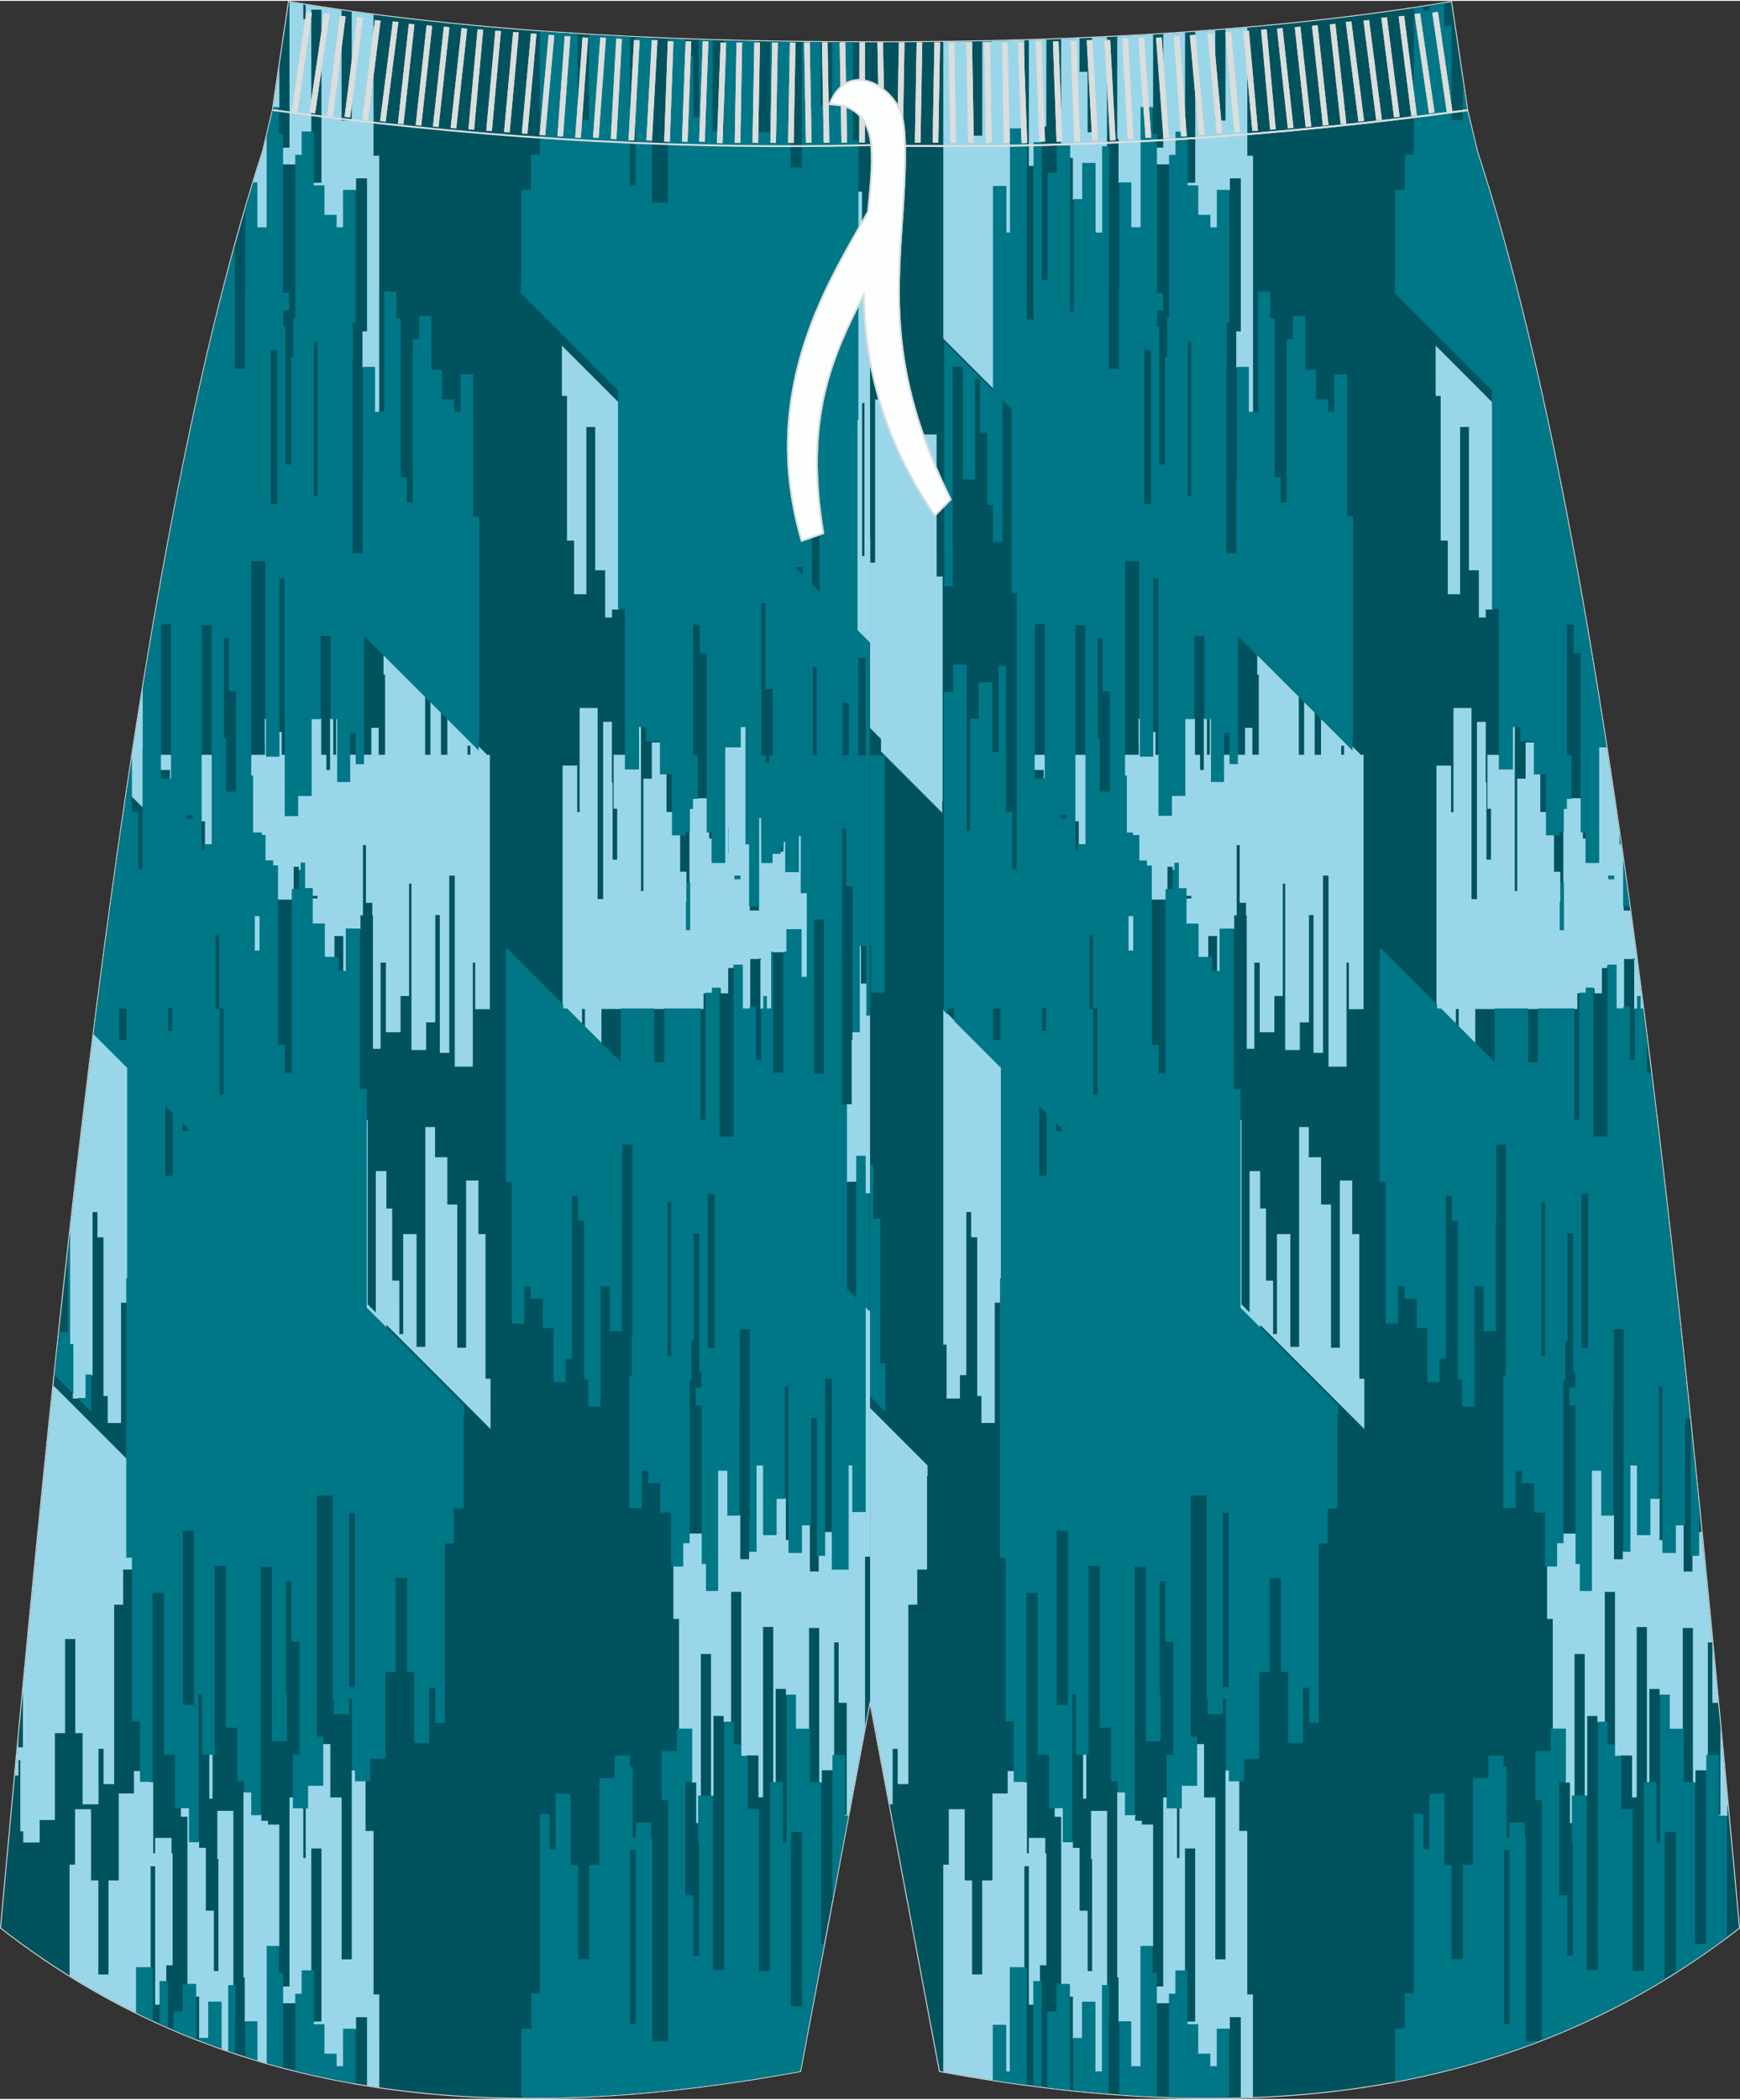 <?xml version="1.0" encoding="utf-8"?>
<!-- Generator: Adobe Illustrator 24.0.1, SVG Export Plug-In . SVG Version: 6.00 Build 0)  -->
<svg version="1.1" id="图层_1" xmlns="http://www.w3.org/2000/svg" xmlns:xlink="http://www.w3.org/1999/xlink" x="0px" y="0px"
	 width="380px" height="458.24px" viewBox="0 0 380.08 457.95" enable-background="new 0 0 380.08 457.95" xml:space="preserve">
<rect x="0" y="0" width="380.08" height="457.95" fill="#333333" stroke="none"/>
<path fill-rule="evenodd" clip-rule="evenodd" fill="#00535E" stroke="#DCDDDD" stroke-width="0.402" stroke-miterlimit="22.926" d="
	M190.05,371.01l15.24,80.87c64.43,11.84,124.39,7.78,174.59-31.27l-0.93-10.21c-13.82-151.26-29.2-294.44-56.29-377.48v-0.01
	l-0.17-0.69l-1.98-8.32v-0.01l-3.52-23.65c-35.59,6.03-78.12,8.85-126.94,8.78V371.01z"/>
<path fill-rule="evenodd" clip-rule="evenodd" fill="#00535E" stroke="#DCDDDD" stroke-width="0.402" stroke-miterlimit="22.926" d="
	M190.04,371.01l-15.24,80.87c-64.43,11.84-124.39,7.78-174.59-31.27l0.93-10.21c13.81-151.27,29.2-294.45,56.29-377.49V32.9
	l0.17-0.69l1.98-8.32v-0.01L63.1,0.23c35.59,6.03,78.12,8.85,126.94,8.78V371.01z"/>
<g>
	<path fill-rule="evenodd" clip-rule="evenodd" fill="#00535E" d="M190.05,371.01l15.24,80.87c64.43,11.84,124.39,7.78,174.59-31.27
		l-0.93-10.21c-13.82-151.26-29.2-294.44-56.29-377.48v-0.01l-0.17-0.69l-1.98-8.32v-0.01l-3.52-23.65
		c-35.59,6.03-78.12,8.85-126.94,8.78V371.01z"/>
	<path fill-rule="evenodd" clip-rule="evenodd" fill="#9AD6E9" d="M190.05,371.01l1.34,7.09h0.12v0.63l2.81,14.91h0.67v-12.11h1.1
		v7.7h2.32v-39.16h1.95v-7.67h2.14v-20.47h0.11v-2.25l-12.55-12.55V371.01L190.05,371.01z M206.05,452.02
		c3.66,0.67,7.3,1.28,10.93,1.84V441.9h2.68v10.16h1.05v-22.74h3.05v-22.16h0.98v30.23h1.1v-5.04h1.33v-3.57h1.39v-24.44h-0.24
		v-3.36h-3.59v3.36h-0.41V388.8h-0.63v-0.2h-2.14v-2.23h-1.44v4.91h-3.33v18.97h-2.23v20.53h-2.22v-20.53h-1.6v-15.54h-3.48v12.11
		h-1.21V452.02L206.05,452.02z M271.03,457.65c0.89-0.02,1.78-0.05,2.66-0.09v-22.41h-1.24v-35.7h-1.75v-11h-2.14v-2.23h-0.87v41.26
		h-2.22v-35.34h-2.46v-11.66h-1.66v8.98h-3.33v4.91h-0.39v11h-0.53v-11h-2.14v-2.23h-0.87v41.26h-1.53v3.66h2.91v-1.95h1.4v-5.1
		h1.98v-26.73h2.22v37.78h-1.81v0.71h2.34v6.43h2.65v2.73h1.66v-8.18h2.73v-2.65h2.39V457.65L271.03,457.65z M377.42,393.9
		c-0.54-5.78-1.07-11.55-1.62-17.3v19.35h-0.49v0.29h2.01v-2.34H377.42L377.42,393.9z M375.32,371.49h-1.28v-13.18h-0.98v24.69
		h-0.23v3.22h-2.48v2.7h-0.55v-33.76h-2.22v22.1h-2.98v-7.44h-2.09v-1.36h-2.22v20.44h-0.55v-33.96h-2.22v37.19h-1.01v-9.13h-1.99
		v-0.03h-0.53v0.19h-1.22v-35.89h-2.22v28.45h-1.62v-1.36h-2.22v17.47h-0.55v-30.99h-2.22v30.99h-0.46v5.92h-0.55v-8.85h-1.01
		v-11.67h-2.74v-24.05h-1.24v-11.59h2.06v-5.1h1.4v-1.95h2.91v6.5h0.93v5.89h2.39v-26.25h2.29v9.81h2.63v9.67h1.93v-1.78h1.56
		v-18.84h1.68v15.21h2.68v-7.91h2.11v9.14h0.78v2.66h2.68v-6.03h1.79v10.22h1.93v-3.57h1.33v-5.04h0.67
		C372.93,346.54,374.13,358.97,375.32,371.49L375.32,371.49z M358.94,220.04c-0.93-7.26-1.87-14.42-2.84-21.49h-1.43v-10.33
		c-0.2-1.41-0.4-2.83-0.6-4.23h-0.2v-1.36c-0.97-6.7-1.95-13.31-2.96-19.81h-1.72v25.24h-2.73v-5.22h-0.69v-1.44h-0.36v-7.35h-3.25
		v2.2h-0.67v26.44h-0.66v-12.6h-1.38v-8.08h-1.61v-4.94h-1.38v-8.34h-1.27v-6.86h-1.94v7.91h-1.84v24.51h-0.52l0-35.9h-0.54v9.25
		h-2.82v-3.07h-2.62v11.77h0.78v11.11h-0.99v-16.81h-0.16v-13.27h-1.91v38.69h-1.2v-41.71h-3.94v22.74h-0.52v-10.17h-3.2v53.13h0.93
		l3.31,3.31v-3.31h0.63v3.94l3.61,3.61v-7.55h22.3v-3.42h1.95v-1.12h1.8v1.12h1.62v-5.53h1.15v-0.59h1.94v9.55h1.74v-10.92h2.22
		v10.92h0.77v-2.7h0.52v2.7H358.94L358.94,220.04z M272.45,5.83c-1.58,0.14-3.16,0.27-4.76,0.4v19.89h-2.22V6.41
		c-1.46,0.11-2.92,0.22-4.39,0.33V39.7h-1.81v0.71h2.34v6.43h2.65v2.73h1.66v-8.18h2.73v-2.65h2.39v33.39h-1v7.9h2.63v9.81h1.03
		V33.79h-1.24V5.83L272.45,5.83z M258.86,6.89c-1.58,0.11-3.16,0.21-4.76,0.31v24.82h-1.53v3.66h2.91v-1.95h1.4v-5.1h1.98V6.89
		L258.86,6.89z M251.88,7.34c-2.59,0.16-5.2,0.3-7.83,0.43v22.3h0.28v9.67h2.63v9.81h2.29V23.3h2.63V7.34L251.88,7.34z M241.82,7.89
		c-1.08,0.05-2.17,0.1-3.27,0.15v20.63h-0.98V15.49h-1.76V8.16c-1.33,0.06-2.67,0.11-4.02,0.16v23.28h1.78v2.66h0.78v9.14h2.11
		v-7.91h2.68V50.7h1.68V31.86h0.99V7.89L241.82,7.89z M228.57,8.43c-1.27,0.04-2.55,0.08-3.83,0.12v27.47h1.1v-5.04h1.33v-3.57h1.39
		V8.43L228.57,8.43z M223.76,8.58c-2.31,0.07-4.63,0.13-6.97,0.18v0.12h-2.23v20.53h-2.22V8.88h-1.6v0
		c-1.56,0.03-3.12,0.05-4.69,0.07v64.77l10.93,10.93v-44.1h2.68V50.7h1.05V27.96h3.05V8.58L223.76,8.58z M190.05,117.11v41.61
		l2.39,2.39v2.72l13.38,13.38v-2.47h0.09v-49.1h-1.32v-31h-2.99v8.18h-1.14v-2.73h-2.65v-6.43h-2.34V81.91h-2.91v5.1h-1.4v35.6
		h-1.06v-5.5H190.05L190.05,117.11z M230.2,173.11v-5.9h0.32v5.9H230.2L230.2,173.11z M228,167.87h-2.11v-3.31h2.46v5.29H228V167.87
		L228,167.87z M314.7,86.22h-1.1V75.25l12.44,12.44v45.16h-1.5v1.74h-1.5v-10.31h-2.17V93.01h-1.93v36.5h-2.69v-11.7h-1.55V86.22
		L314.7,86.22z M247.33,199.65v-18h-1.32V169.2h-0.4v-4.64h3.12v-2.43h-0.03v-5.5h0.38v8.2h2.68v-5.24h0.63v4.97h0.78v13.19h2.68
		v-4.34h2.94v-16.78h2.23v7.93h1.12v3.31h0.81v-11.25h0.69v7.93h0.62v-7.93h0.36v13.74h2.59v-5.81h1.46v1.91h1.56v-1.91h1.73v-5.87
		h1.61v5.87h1.39v-17.51h-0.34v-4.4l9.09,9.09v12.82h1.16V152.9l2.3,2.3v9.36h1.39v-7.97l6.75,6.75v-0.73l1.89,1.89v0.07h0.65v55.51
		h-3.2V209.9h-0.52v22.74h-3.94v-41.71h-1.2v38.69h-2.07v-30.08h-0.99v23.43h-2v6.03h-3.2V192.7h-0.52v24.51h-1.84v7.91h-3.2V209.9
		H274v18.84h-1.67v-29.13h-0.15v-2.74h-1.38v-12.6h-0.66v15.34h-0.54v2.99h-3.08v9.25h-0.67v-7.73h-1.93v4.64h-2.24v-7.27h-2.64
		v-5.57h1.18v-0.56h-1.18v-1.59h-1.67v-5.56h-0.72v1.57h-0.55v-0.77h-1.08v4.96h-0.3v2.2h-3.26v-7.35h-1.06v-1.09h-1.67v-5.56h-1.06
		v25.24h-1.28v-7.77H247.33L247.33,199.65z M296.92,300.76h1.1v10.97l-22.74-22.74v0.73l-4.45-4.45v-40.97h0.35v40.22l1.77,1.77
		v-30.87h2.31v8.17h1.27v15.74h1.56V291h0.84v-21.82h2.92v24.61h1.93v-47.97h2.11v6.58h2.68v10.32h2.17v31.26h1.94v-36.5h2.69v11.7
		h1.55V300.76L296.92,300.76z M235.63,179.08h-0.85v-14.52h2.46v19.63h-1.6V179.08L235.63,179.08z M237.29,382.7v9.7h-0.71v-9.7
		H237.29L237.29,382.7z M240.83,433.23v18.84h-1.68v-15.21h-2.68v7.91h-2.11v-9.14h-0.78v-2.66h-1.78v-36.6h-1.42v-2.02h1.9v7.44
		h2.08v1.36h1.46v13.72h1.76v13.18h0.98v-24.46h-0.23v-10.51h3.5v38.15H240.83L240.83,433.23z M246.96,441.11h-2.63v-9.67h-0.28
		v-40.53h1.82v4.96h2.08v1.36h1.47v0.82h2.46v26.61h-2.63v26.26h-2.29V441.11L246.96,441.11z M206.76,293.31h-0.71v-73.18l12.7,12.7
		v46.13h-0.19v5.19h-1.26v26.26h-2.91v-5.89h-0.93v-34.65h-1.32v-5.5h-1.06v35.6h-1.4v5.1h-2.91V293.31L206.76,293.31z
		 M351.41,191.03h1.06v0.57h-1.06V191.03L351.41,191.03z M292.98,162.59v1.97h0.63v-1.97H292.98z"/>
	<path fill-rule="evenodd" clip-rule="evenodd" fill="#007787" d="M216.85,453.84c2.48,0.38,4.95,0.74,7.41,1.07V429.2h-3.68v22.74
		h-0.78v-10.17h-2.94V453.84L216.85,453.84z M225.71,455.1c0.6,0.08,1.21,0.15,1.81,0.23v-23.11h-1.81V455.1L225.71,455.1z
		 M228.77,455.49c1.65,0.2,3.3,0.39,4.94,0.56v-23.21h-2.94v6.03h-2V455.49L228.77,455.49z M234.49,456.13
		c2.57,0.27,5.13,0.5,7.68,0.7v-16.86h0.09v-6.87h-1.56v18.84h-1.42v-15.21h-2.94v7.91h-1.84V456.13L234.49,456.13z M244.46,457.01
		c2.76,0.2,5.51,0.36,8.24,0.48v-27.06h-0.93v-5.89h-2.65v26.26h-2.02v-9.81h-2.63V457.01L244.46,457.01z M255.35,457.59
		c4.42,0.15,8.81,0.19,13.16,0.12v-15.09h-2.73v8.18h-1.4v-2.73h-2.65v-6.43h-2.34v-11.76h-2.65l0,5.1h-1.4V457.59L255.35,457.59z
		 M304.76,454.17c10.7-2,21.16-4.89,31.33-8.79h-2.78v-44.4h-0.24v-3.36h-3.33v3.36h-0.67v-15.54h-0.63v-2.43h-3.33v4.91h-3.33
		v18.97h-2.23v20.53h-2.48v-20.53h-1.6v-15.54h-3.22v12.11h-1.36v-7.7h-2.06v39.16h-1.95v7.67h-2.14V454.17L304.76,454.17z
		 M336.81,445.11v-52.36h-1.42v-10.73h3.33v-4.91h3.33v11.67h-1.47v24.72h1.76v13.18h1.24v-24.72h-0.23v-10.24h3.23v38.11h2.48
		v-54.22h2.08v4.96h1.58v2.48h1.45v11.66h2.46v35.34h2.48v-41.26h2.75v13.23h0.79V369.7h2.09v7.44h3.03v11.66h2.46v35.34h2.48
		v-41.26h2.75v13.23h1.75v26.54c-3.65,2.73-7.36,5.28-11.11,7.66v-30.63h-2.48v32.18C354.92,437.16,345.98,441.54,336.81,445.11
		L336.81,445.11z M371.16,328.83c-0.6-5.93-1.2-11.84-1.81-17.71v28.28h1.81V328.83L371.16,328.83z M369.17,309.32
		c-2.68-25.84-5.49-51.06-8.48-75.34h-0.93v-7.45c-0.28-2.21-0.56-4.42-0.84-6.62h-0.54v-2.7h-0.78v2.7h-0.49v11.28h-1.1v-11.66
		h-1.4v0.38h-1.48v-9.55h-2v37.58h-3.09v-32.58h-1.67v1.12h-1.39v27.69h-1.1v-24.26h-7.9v11.74h-2.2v-11.74h-7.28v11.74
		l-11.74-11.74h-0.85v-0.85l-12.47-12.47v2.29h-0.09v48.84h1.32v31h2.73v-8.18h1.4v2.73h2.65v6.43h2.34v11.76h2.65v-5.1h1.4v-35.6
		h1.32v5.5h1.32v34.65h0.93v5.89h2.65v-26.25h2.02v9.81h2.63v-23.98h0.09v-16.72H329v41.71h-0.09v8.65h-0.55V329h2.73v-8.18h1.4
		v2.73h2.65v6.43h2.34v11.76h2.65v-5.1h1.4v-35.6h0.4v-8.56h0.47v-23.43h1.25v30.08h0.47v3.57h-1.28v3.84h1.32v34.65h0.93v5.89h2.65
		v-26.25h2.03v9.81h2.63v-23.98h0.09v-16.72h2.19v41.71h-0.09v6.87h1.56v-18.84h1.42v15.21h2.94v-7.91h1.84v-24.51h0.78v36.31h2.94
		v-6.03h2v-23.43H369.17L369.17,309.32z M355.98,197.67c-0.48-3.47-0.96-6.92-1.44-10.34v10.34H355.98L355.98,197.67z
		 M354.09,184.13c-0.11-0.8-0.23-1.59-0.34-2.38v2.38H354.09L354.09,184.13z M350.93,162.95c-7.91-51.16-17.1-95.73-28.29-130.03
		v-0.01l-0.17-0.69l-1.98-8.32v-0.01l-0.93-6.23v8.39h-2.48V5.52h-1.6V0.49c-1.07,0.18-2.14,0.35-3.22,0.52V2.1h-1.36V1.23
		c-0.68,0.11-1.37,0.21-2.06,0.32v32.01h-1.95v7.67h-2.14V61.7h-0.11v2.07l13.7,13.7c2.51,2.51,5.01,5.03,7.52,7.53l0.04,0.04v47.68
		h1.5v35.04h3.08v-9.25h1.58v3.08h2.99v7.26h2.64v13.29h2.99v-0.8h0.92v-4.96h0.67v-2.2h1.01v-9.5h-1.01v-28.54h1.5v6.22h1.5v39.17
		h1.06v6.65h2.99v-25.24H350.93L350.93,162.95z M190.05,164.69v41.6h0.24v10.17h2.94v-51.76H190.05L190.05,164.69z M190.05,254.12
		v50.47l3.34,3.34V297.4h-1.1v-31.58h-1.55v-11.7H190.05L190.05,254.12z M219.69,145.12h-1.56v18.84h-1.42v-15.21h-2.94v7.91h-1.84
		v24.51h-0.78v-36.31h-2.94v6.03h-2v23.43h-0.02v46.13l0.81,0.81v-1.34h1.42v2.76l10.21,10.21v45.95h-0.19v60.98h1.24v35.7h1.75
		v13.23h2.75v-41.26h2.48v35.34h2.46v11.66h3.03v7.44h2.08l0-2.72v-29.6h0.79v13.23h2.75v-41.26h2.48v35.34h2.46v11.66h1.45v2.48
		h1.58v4.96h2.08l0-54.22h2.48v38.11h3.23v-10.24h-0.23v-24.72h1.24v13.18h1.76v24.72h-1.47v11.67h3.33v-4.91h3.33v-10.73h-1.42
		v-52.63h3.49v44.4h0.24v3.36h3.33v-3.36h0.67v15.54h0.63v2.43h3.33v-4.91h3.33v-18.97h2.23v-20.53h2.48v20.53h1.6v15.54h3.22
		v-12.11h1.36v7.7h2.06v-39.16h1.95v-7.67h2.14v-20.47h0.11v-2.07l-21.26-21.25v-47.7h-1.5v-35.04h-3.08v9.25h-1.59v-3.08h-2.99
		v-7.27h-2.64v-7.73h-1.67v-5.56h-0.98v1.57h-0.29v-0.77h-0.06v4.96h-1.58v40.24h-1.5v-6.22h-1.5v-39.17h-1.06v-1.1h-1.67v-5.56
		h-1.4v-0.53h-1.32v-12.45h-0.4V122.3h3.09v34.46h0.12v8.2h2.94v-38.89h1.1v30.69h0.05v21.12h2.94v-4.34h2.94v-16.78h1.97v-18.16
		h2.2v18.16h1.42v13.74h2.85v-10.71h1.2v6.81h1.82v-28.01l25.06,25.06v-2.29h0.09v-48.84h-1.32v-31h-2.73v8.18h-1.4v-2.73h-2.65
		v-6.43h-2.34V68.8h-2.65v5.1h-1.4v35.6h-1.32v-5.5h-1.32V69.34h-0.93v-5.89h-2.65V89.7h-2.03v-9.81h-2.63v23.98h-0.09v16.72h-2.19
		V78.88h0.09v-8.65h0.55V41.25h-2.73v8.18h-1.4V46.7h-2.65v-6.43h-2.34V28.52h-2.65l0,5.1h-1.4v35.6h-0.41v8.56h-0.47v23.43h-1.25
		V71.12h-0.47v-3.57h1.28v-3.84h-1.32V29.06h-0.93v-5.89h-2.65v26.25h-2.02v-9.81h-2.63V63.6h-0.09v16.72h-2.19V38.6h0.09v-6.87
		h-1.56v18.84h-1.42V35.36h-2.94v7.91h-1.84v24.51h-0.78V31.46h-2.94v6.03h-2v23.43h-1.25V30.85h-1.81v38.69h-1.46V27.83h-3.68
		v22.74h-0.78V40.4h-2.94v44.65l-10.66-10.67v46.82h0.05v6.58h1.84V79.82h2.2v24.61h2.66V82.6h1.1v11.66h1.56V110h1.27v8.17h2.05
		V87.12l2.03,2.03v40.14h1.1v33.65h-0.05v26.64h-0.92l0-12.6h-1.38V145.12L219.69,145.12z M247.54,199.78v7.51h-1.02v-7.51H247.54
		L247.54,199.78z M260.2,108.05h-0.78V74.4h0.78V108.05L260.2,108.05z M249.96,76.17h1.46v33.65h-1.46V76.17L249.96,76.17z
		 M240.23,160.92h-0.46v-21.87h1.1v11.66h1.56v21.87h-2.2V160.92L240.23,160.92z M228.21,169.73h-2.2v-33.65h2.2V169.73
		L228.21,169.73z M231.65,178.48v-0.83h1.32v0.83H231.65L231.65,178.48z M235.48,184.07v1.37h-0.57v-49.17h2.2v47.8H235.48
		L235.48,184.07z M218.54,226.81h-1.65v-6.9h1.65V226.81L218.54,226.81z M238.76,203.96v16.13h-0.78v-16.13H238.76L238.76,203.96z
		 M238.81,219.91h0.92v18.85h-0.92V219.91L238.81,219.91z M233.27,333.9v38.04h-2.48V333.9H233.27L233.27,333.9z M230.69,244.95
		l1.42,1.42v0.31h-1.42V244.95L230.69,244.95z M228.64,242.91v13.5H227v-15.15L228.64,242.91L228.64,242.91z M228.47,224.81h-0.88
		v-4.9h0.88V224.81L228.47,224.81z M267.13,368.07v-38.04h1.24v38.04H267.13L267.13,368.07z M336.68,262.19h0.78v33.65h-0.78V262.19
		L336.68,262.19z M345.46,260.43h1.46v33.65h-1.46V260.43L345.46,260.43z M352.6,190.91h-1.32v0.83h1.32V190.91L352.6,190.91z
		 M340.7,196.71v6.13h0.93v-10.46h-0.74v4.34H340.7L340.7,196.71z M356.65,209.33v-0.34h0.44v0.34H356.65L356.65,209.33z
		 M328.51,441.59v-38.04h1.24v38.04H328.51z"/>
</g>
<g>
	<path fill-rule="evenodd" clip-rule="evenodd" fill="#00535E" d="M190.04,371.01l-15.24,80.87
		c-64.43,11.84-124.39,7.78-174.59-31.27l0.93-10.21c13.81-151.27,29.2-294.45,56.29-377.49V32.9l0.17-0.69l1.98-8.32v-0.01
		L63.1,0.23c35.59,6.03,78.12,8.85,126.94,8.78V371.01z"/>
	<path fill-rule="evenodd" clip-rule="evenodd" fill="#9AD6E9" d="M188.96,376.73l-3.67,19.5h-0.83v-0.29h0.49v-24.46h-1.76v-13.18
		h-0.98v24.69h-0.23v3.22h-2.48v2.7h-0.55v-33.76h-2.22v22.1h-2.98v-7.44h-2.08v-1.36h-2.22v20.44h-0.55v-33.96h-2.22v37.19h-1.01
		v-9.13h-2v-0.03h-0.53v0.19h-1.22v-35.89h-2.22v28.45h-1.62v-1.36h-2.22v17.47h-0.55v-30.99h-2.22v30.99h-0.46v5.92h-0.55v-8.85
		h-1.01v-11.67h-2.74v-24.05h-1.24v-11.59h2.06v-5.1h1.4v-1.95h2.91v6.5h0.93v5.89h2.39v-26.25h2.29v9.81h2.63v9.67h1.93v-1.78h1.56
		v-18.84h1.68v15.21h2.68v-7.91h2.11v9.14h0.78v2.66h2.68v-6.03h1.79v10.22h1.93v-3.57h1.33v-5.04h1.72v8.06h3.42v-22.74h1.05v10.17
		h2.68v-44.84l1,1v53.74h-1.08V376.73L188.96,376.73z M82.83,455.43c-0.89-0.13-1.78-0.27-2.66-0.41V440.1h-2.39v2.65h-2.73v8.18
		h-1.66v-2.73h-2.65v-6.43H68.4v-0.71h1.81v-37.78H68v26.73h-1.98v5.1h-1.4v1.95h-2.91v-3.66h1.53v-41.26h0.87v2.23h2.14v11h0.53
		v-11h0.39v-4.91h3.33v-8.98h1.66v11.66h2.46v35.34h2.22v-41.26h0.87v2.23h2.14v11h1.75v35.7h1.24V455.43L82.83,455.43z
		 M58.38,450.19c-0.76-0.22-1.53-0.44-2.29-0.67v-8.4h-2.63v-9.67h-0.28v-40.53H55v4.96h2.08v1.36h1.47v0.82h2.46v26.61h-2.63
		V450.19L58.38,450.19z M49.97,447.55c-0.56-0.19-1.12-0.39-1.68-0.59v-10.11h-2.68v7.91H43.5v-9.14h-0.78v-2.66h-1.78v-36.6h-1.42
		v-2.02h1.9v7.44h2.08v1.36h1.46v13.72h1.76v13.18h0.98v-24.46h-0.23v-10.51h3.5v38.15h-0.99V447.55L49.97,447.55z M29.84,439.21
		c-4.96-2.44-9.85-5.15-14.65-8.15v-24.24h1.21v-12.11h3.48v15.54h1.6v20.53h2.22v-20.53h2.23v-18.97h3.33v-4.91h1.44v2.23h2.14v0.2
		h0.63v15.54h0.41v-3.36h3.59v3.36h0.24v24.44h-1.39v3.57h-1.33v5.04h-1.1v-30.23H32.9v22.16h-3.06V439.21L29.84,439.21z
		 M3.27,387.37h0.76v-3.36h0.41v15.54h0.63v2.43h3.59v-4.91h3.33V378.1h2.23v-20.53h2.22v20.53h1.6v15.54h3.48v-12.11h1.1v7.7h2.32
		v-39.16h1.95v-7.67h2.07v-2.72H27.7v-21.42l-16.05-16.05c-2.3,21.82-4.5,44.11-6.65,66.7v12.28H4.02v-1.9L3.27,387.37L3.27,387.37z
		 M15.19,269.69c1.7-15.07,3.45-29.85,5.27-44.29l7.44,7.44v46.13H27.7v5.19h-1.26v26.26h-2.91v-5.89H22.6v-34.65h-1.32v-5.5h-1.06
		v35.6h-1.4v5.1H15.9v-11.76h-0.71V269.69L15.19,269.69z M28.69,165.86c0.86-5.6,1.73-11.11,2.61-16.55v13.77h-0.05v13.06
		l-2.57-2.57V165.86L28.69,165.86z M55.28,39.74c0.71-2.32,1.43-4.6,2.15-6.83V32.9l0.17-0.69l0.78-3.27v20.62H56.1v-9.81H55.28
		L55.28,39.74z M59.67,23.3l1.35-9.05v9.05H59.67L59.67,23.3z M63.24,0.26c1,0.17,2,0.34,3.01,0.5V4h0.53V0.84
		c2.58,0.42,5.19,0.81,7.83,1.2v24.08h2.22V2.35C78.4,2.57,79.99,2.79,81.59,3v30.79h1.24v56.05H81.8v-9.81h-2.63v-7.9h1V38.73
		h-2.39v2.65h-2.73v8.18h-1.66v-2.73h-2.65V40.4H68.4V39.7h1.81V1.92H68v26.73h-1.98v5.1h-1.4v1.95h-2.91v-3.66h1.53V0.26
		L63.24,0.26z M190.04,53.39v86.8l-2.78-2.78V91.28h0.19V41.64h0.85v11.76H190.04L190.04,53.39z M190.04,221.37v39.01h-1.02v-8.17
		h-1.79v5.55h-2.29v-16.93h1.1v-14.04h0.16V225h1.56v-18.84h0.3v8.34h1.38v6.86H190.04L190.04,221.37z M39.33,173.11v-5.9h0.32v5.9
		H39.33L39.33,173.11z M37.14,167.87h-2.12v-3.31h2.46v5.29h-0.34V167.87L37.14,167.87z M44.77,179.08h-0.85v-14.52h2.46v19.63h-1.6
		V179.08L44.77,179.08z M166.41,188.06h2.22v-2.01h1.77v-0.35h0.66v-2.31h0.58v6.65h2.73v-8.1h0.27v0.25h0.4v12.45h1.32v18.52h-0.94
		v6.88h-0.45v-17.29h-3.06v4.91h-3.33v12.39h-1.19v-2.7h-0.52v2.7h-0.77v-10.92h-2.22v10.92h-1.74v-9.55h-1.93v0.59h-1.15v5.53
		h-1.62v-1.12h-1.8v1.12h-1.96v3.42h-22.3v7.55l-3.61-3.61v-3.94h-0.63v3.31l-3.32-3.31h-0.93v-53.13h3.2v10.17h0.52v-22.74h3.94
		v41.71h1.2v-38.69h1.91v13.27h0.16v16.81h0.99v-11.11h-0.78v-11.77h2.63v3.07h2.82v-9.25h0.54v35.9h0.52v-24.51h1.84v-7.91h1.94
		v6.86h1.27v8.34h1.38v4.94h1.6v8.08h1.38v12.6h0.66v-26.44h0.67v-2.2h3.26v7.35h0.36v1.44h0.69v5.22h2.73v-25.24h3.38v-4.44h1.29
		v25.61h0.8v14.56h1.93v-20.32h0.67L166.41,188.06L166.41,188.06z M123.84,86.22h-1.1V75.25l12.44,12.44v45.16h-1.5v1.74h-1.49
		v-10.31h-2.17V93.01h-1.93v36.5h-2.69v-11.7h-1.55V86.22L123.84,86.22z M56.47,199.65v-18h-1.32V169.2h-0.4v-4.64h3.12v-2.43h-0.03
		v-5.5h0.38v8.2h2.68v-5.24h0.63v4.97h0.78v13.35H65v-4.5h2.94v-16.78h2.23v7.93h1.12v3.31h0.81v-11.25h0.69v7.93h0.62v-7.93h0.36
		v13.74h2.59v-5.81h1.46v1.91h1.56v-1.91h1.73v-5.87h1.61v5.87h1.39v-17.51h-0.34v-4.4l9.09,9.09v12.82h1.16V152.9l2.3,2.3v9.36
		h1.39v-7.97l6.75,6.75v-0.73l1.89,1.89v0.07h0.65v55.51h-3.2V209.9h-0.52v22.74h-3.94v-41.71h-1.2v38.69h-2.07v-30.08h-0.99v23.43
		h-2v6.03h-3.2V192.7h-0.52v24.51H87.5v7.91h-3.2V209.9h-1.16v18.84h-1.67v-29.13h-0.15v-2.74h-1.38v-12.6h-0.66v15.34h-0.54v2.99
		h-3.08v9.25h-0.67v-7.73h-1.93v4.64h-2.24v-7.27h-2.64v-5.57h1.18v-0.56h-1.18v-1.59H66.5v-5.56h-0.72v1.57h-0.55v-0.77h-1.08v4.96
		h-0.3v2.2H60.6v-7.35h-1.06v-1.09h-1.67v-5.56h-1.06v25.24h-1.28v-7.77H56.47L56.47,199.65z M80.32,284.52l1.77,1.77v-30.87h2.31
		v8.17h1.27v15.74h1.56V291h0.84v-21.82h2.92v24.61h1.93v-47.97h2.11v6.58h2.68v10.32h2.17v31.26h1.93v-36.5h2.69v11.7h1.55v31.58
		h1.1v10.97l-22.74-22.74v0.73l-4.45-4.45v-40.97h0.35V284.52L80.32,284.52z M46.43,382.7v9.7h-0.71v-9.7H46.43L46.43,382.7z
		 M160.55,191.03v0.57h1.06v-0.57H160.55L160.55,191.03z M188.31,121.17h0.52V87.78h-0.52V121.17L188.31,121.17z M102.12,162.59
		v1.97h0.63v-1.97H102.12z"/>
	<path fill-rule="evenodd" clip-rule="evenodd" fill="#007787" d="M166.29,188.19h2.48v-2.01h1.77v-1.37h0.57v1.02h0.09v-2.31h0.32
		v6.65h2.99v-7.85h0.4v12.45h1.32v18.26h-1.13v-10.41h-3.33v4.91h-0.68v26.45h-2.2v-26.45h-0.45v12.39h-0.93v-2.7h-0.78v2.7h-0.49
		v11.28h-1.1v-11.66h-1.4v0.38h-1.48v-9.55h-2v37.58h-3.09v-32.58h-1.67v1.12h-1.39v27.69h-1.1v-24.26h-7.9v11.74h-2.2v-11.74h-7.29
		v11.74l-11.74-11.74h-0.85v-0.85l-12.47-12.47v2.29h-0.09v48.84h1.32v31h2.73v-8.18h1.4v2.73h2.65v6.43h2.34v11.76h2.65v-5.1h1.4
		v-35.6h1.32v5.5h1.32v34.65h0.93v5.89h2.65v-26.25h2.02v9.81h2.63v-23.98h0.09v-16.72h2.19v41.71h-0.09v8.65h-0.55V329h2.73v-8.18
		h1.4v2.73h2.65v6.43h2.34v11.76h2.65v-5.1h1.4v-35.6h0.4v-8.56h0.47v-23.43h1.26v30.08h0.47v3.57h-1.28v3.84h1.32v34.65h0.93v5.89
		h2.65v-26.25h2.02v9.81h2.63v-23.98h0.09v-16.72h2.19v41.71h-0.09v6.87h1.56v-18.84h1.42v15.21h2.94v-7.91h1.84v-24.51h0.78v36.31
		h2.94v-6.03h2v-23.43h1.25v30.08h1.81v-38.69h1.46v41.71h3.68v-22.74h0.78v10.17h2.94v-44.65l0.87,0.87v-25.81h-0.89v-8.17h-2.05
		v31.05l-2.03-2.03v-40.14h-1.1V207.3h0.05v-26.64h0.93v12.6h1.38v31.87h1.56v-18.84h1.42v15.21h0.73v-81.49l-2.65-2.65V91.41h0.19
		V30.44h-1.24V9.01c-1.51,0-3-0.01-4.5-0.02v13.77h-2.48V8.98c-1.38-0.01-2.76-0.02-4.13-0.04v27.4h-2.48V8.91
		c-1.51-0.02-3-0.04-4.5-0.07v19.83h-2.48V8.8c-2.54-0.05-5.07-0.11-7.57-0.18v19.84h-2.48V8.55c-1-0.03-2.01-0.06-3-0.09v16.85
		h-1.24V12.13h-1.76V8.36c-1.26-0.04-2.51-0.09-3.76-0.14v35.8h-3.49V8.07c-1.19-0.05-2.38-0.11-3.57-0.16v32.31h-1.24V7.85
		c-3.01-0.15-5.99-0.31-8.94-0.48v18.69h-2.48V7.21c-2.77-0.17-5.52-0.36-8.23-0.56v26.9h-1.95v7.67h-2.14V61.7h-0.11v2.07
		l21.26,21.25v47.7h1.5v35.04h3.08v-9.25h1.58v3.08h2.99v7.26h2.64v13.29h2.99v-0.8h0.92l0-4.96h0.67v-2.2h1.01v-9.5h-1.01v-28.54
		h1.5v6.22h1.5v39.17h1.06v6.65h2.99v-25.24h3.38v-4.44h1.03v25.61h0.8v13.54h2.11v1.02h0.09v-20.32h0.41L166.29,188.19
		L166.29,188.19z M185.31,396.11l-3.47,18.4v-31.63h2.75v13.23H185.31L185.31,396.11z M180.02,424.14l-5.23,27.75
		c-20.82,3.83-41.18,5.99-60.89,5.85V442.6h2.14v-7.67h1.95v-39.16h2.06v7.7h1.36v-12.11h3.22v15.54h1.6v20.53h2.48v-20.53h2.23
		v-18.97h3.33v-4.91h3.33v2.43h0.63v15.54h0.67v-3.36h3.33v3.36h0.24v44.4h3.49v-52.63h-1.42v-10.73h3.33v-4.91h3.33v11.67h-1.47
		v24.72h1.76v13.18h1.24v-24.72h-0.23v-10.24h3.23v38.11h2.48v-54.22h2.09v4.96h1.58v2.48h1.45v11.66h2.46v35.34h2.48v-41.26H171
		v13.23h0.79V369.7h2.08v7.44h3.03v11.66h2.46v35.34H180.02L180.02,424.14z M77.65,454.6c-4.43-0.77-8.82-1.7-13.16-2.78v-16.83h1.4
		l0-5.1h2.65v11.76h2.34v6.43h2.65v2.73h1.4v-8.18h2.73V454.6L77.65,454.6z M61.84,451.14c-1.2-0.32-2.39-0.64-3.58-0.99v-25.61
		h2.65v5.89h0.94V451.14L61.84,451.14z M56.23,449.56c-0.88-0.26-1.76-0.53-2.63-0.81v-7.76h2.63V449.56L56.23,449.56z M51.31,448
		c-0.49-0.16-0.98-0.32-1.47-0.49V433.1h1.56v6.87h-0.09V448L51.31,448z M48.42,447.01c-1.6-0.56-3.2-1.15-4.79-1.77v-0.61h1.84
		v-7.91h2.94V447.01L48.42,447.01z M42.85,444.94c-1.65-0.65-3.3-1.32-4.94-2.02v-4.05h2v-6.03h2.94V444.94L42.85,444.94z
		 M36.66,442.38c-0.6-0.26-1.21-0.53-1.81-0.8v-9.36h1.81V442.38L36.66,442.38z M33.39,440.9c-1.23-0.57-2.46-1.15-3.68-1.76v-9.95
		h3.68V440.9L33.39,440.9z M11.89,299.91c0.33-3.11,0.66-6.2,0.99-9.29h1.95v-17.78l0.49-4.34v24.68h0.71v10.88L11.89,299.91
		L11.89,299.91z M20.43,225.56c2.64-20.99,5.43-41.24,8.39-60.56v11.99h1.38v12.6h0.93v-26.64h0.05V150.1
		c5.91-36.35,12.53-69.05,20.13-96.7v26.91h2.19V63.6h0.09V45.35c0.57-1.94,1.14-3.85,1.72-5.73h0.91v9.81h2.03V29.48l1.33-5.58
		v-0.01l0.11-0.71h1.21v5.89h0.94v34.65h1.32v3.84h-1.28v3.57h0.47v30.08h1.26V77.77h0.47v-8.56h0.41v-35.6h1.4l0-5.1h2.65v11.76
		h2.34v6.43h2.65v2.73h1.4v-8.18h2.73v28.98H77.1v8.65h-0.09v41.71h2.19v-16.72h0.09V79.89h2.63v9.81h2.03V63.45h2.65v5.89h0.94
		v34.65h1.32v5.5h1.32v-35.6h1.4v-5.1h2.65v11.76h2.34v6.43h2.65v2.73h1.4v-8.18h2.73v31h1.32v48.84h-0.09v2.29l-25.06-25.06v28.01
		H77.7v-6.81h-1.2v10.71h-2.85v-13.74h-1.41v-18.16h-2.2v18.16h-1.97v16.78h-2.94v4.34h-2.94v-21.12h-0.05v-30.69h-1.1v38.89H58.1
		v-8.2h-0.12V122.3h-3.09v46.77h0.4v12.45h1.92l0,0.53H58v5.56h1.67v1.09h1.06v39.17h1.5v6.22h1.5v-40.24h1.59v-4.96h0.06v0.77h0.29
		v-1.57h0.98v5.56h1.67v7.73h2.64v7.27h2.99v3.08h1.58v-9.24h3.08v35.04h1.5v47.7l21.26,21.26v2.07h-0.11v20.47h-2.14v7.67h-1.96
		v39.16H95.1v-7.7h-1.36v12.11h-3.22v-15.54h-1.6v-20.53h-2.48v20.53h-2.23v18.97h-3.33v4.91h-3.33v-2.43h-0.63v-15.54h-0.67v3.36
		h-3.33v-3.36H72.7v-44.4H69.2v52.63h1.42v10.73H67.3v4.91h-3.33v-11.67h1.47v-24.72h-1.76v-13.18h-1.24v24.72h0.23v10.24h-3.23
		v-38.11h-2.48v51.51l0,2.72h-2.08v-4.96H53.3v-2.48h-1.45v-11.66h-2.46v-35.34H46.9v41.26h-2.75V369.6h-0.79v29.6l0,2.72h-2.08
		v-7.44h-3.03v-11.66H35.8v-35.34h-2.48v41.26h-2.75v-13.23h-1.75v-35.7h-1.24v-60.98h0.19v-45.95L20.43,225.56L20.43,225.56z
		 M179.02,128.99l-1.65-1.65v-13.5h1.65V128.99L179.02,128.99z M173.91,123.57h1.42v1.73l-1.42-1.42V123.57L173.91,123.57z
		 M167.21,150.16h1.56v14.54h-0.73v1.59h-0.78v-1.59h-0.97v-33.21h0.92V150.16L167.21,150.16z M187.48,164.69v-21.25h1.65v21.25
		H187.48L187.48,164.69z M177.55,164.69v-19.26h0.88v19.26H177.55L177.55,164.69z M184.01,164.69v-11.52h1.42v11.52H184.01
		L184.01,164.69z M177.8,200.52h2.2v33.65h-2.2V200.52L177.8,200.52z M154.6,260.43h1.46v33.65h-1.46V260.43L154.6,260.43z
		 M145.82,262.19h0.78v33.65h-0.78V262.19L145.82,262.19z M56.68,199.78h-1.02v7.51h1.02V199.78L56.68,199.78z M69.34,108.05V74.4
		h-0.78v33.65H69.34L69.34,108.05z M59.1,76.17v33.65h1.46V76.17H59.1L59.1,76.17z M49.37,160.92v11.66h2.2v-21.87h-1.56v-11.66
		h-1.1v21.87H49.37L49.37,160.92z M37.35,169.73v-33.65h-2.2v33.65H37.35L37.35,169.73z M40.79,178.48h1.32v-0.83h-1.32V178.48
		L40.79,178.48z M44.62,184.07h1.63v-47.8h-2.2v49.17h0.57V184.07L44.62,184.07z M27.68,226.81v-6.9h-1.65v6.9H27.68L27.68,226.81z
		 M47.89,203.96h-0.78v16.13h0.78V203.96L47.89,203.96z M47.95,219.91v18.85h0.92v-18.85H47.95L47.95,219.91z M42.41,333.9h-2.48
		v38.04h2.48V333.9L42.41,333.9z M39.83,244.95v1.73h1.42v-0.31L39.83,244.95L39.83,244.95z M37.78,242.91l-1.65-1.65v15.15h1.65
		V242.91L37.78,242.91z M37.61,224.81v-4.9h-0.88v4.9H37.61L37.61,224.81z M76.27,368.07h1.24v-38.04h-1.24V368.07L76.27,368.07z
		 M16.92,304.94l2.99,2.99v-8.09h-1.23v5.1H16.92L16.92,304.94z M161.74,190.91v0.83h-1.32v-0.83H161.74L161.74,190.91z
		 M159.09,186.23v-5.64h0.06v5.64H159.09L159.09,186.23z M165.79,209.33v-0.34h0.44v0.34H165.79L165.79,209.33z M149.83,196.71h0.19
		v-4.34h0.74v10.46h-0.93V196.71L149.83,196.71z M172.75,437.72h2.48v-38.04h-2.48V437.72L172.75,437.72z M137.65,441.59h1.24
		v-38.04h-1.24V441.59z"/>
</g>
<path fill-rule="evenodd" clip-rule="evenodd" fill="none" stroke="#DCDDDD" stroke-width="0.402" stroke-miterlimit="22.926" d="
	M59.63,23.84c40.32,5.49,83.03,8.75,130.45,7.65c47.42,1.1,90.1-2.13,130.41-7.63l0.04-0.01"/>
<path fill-rule="evenodd" clip-rule="evenodd" fill="#DCDDDD" d="M63.73,24.09L66.91,2.4l1.22,0.17l-3.16,21.69L63.73,24.09
	L63.73,24.09L63.73,24.09L63.73,24.09L63.73,24.09z M67.61,24.39L67.61,24.39l1.22,0.17l3.16-21.69L70.8,2.7L67.61,24.39
	L67.61,24.39L67.61,24.39L67.61,24.39L67.61,24.39z M71.5,24.99L71.5,24.99l2.76-21.74l1.23,0.15l-2.77,21.74L71.5,24.99L71.5,24.99
	L71.5,24.99L71.5,24.99L71.5,24.99z M75.27,25.3L75.27,25.3l1.22,0.15l2.77-21.74l-1.23-0.16L75.27,25.3L75.27,25.3L75.27,25.3
	L75.27,25.3L75.27,25.3z M79.14,25.91L79.14,25.91l2.77-21.74l1.22,0.15l-2.77,21.74L79.14,25.91L79.14,25.91L79.14,25.91
	L79.14,25.91L79.14,25.91z M83.03,26.21L83.03,26.21l1.22,0.15l2.77-21.74l-1.22-0.15L83.03,26.21L83.03,26.21L83.03,26.21
	L83.03,26.21L83.03,26.21z M86.92,26.81L86.92,26.81L89.3,5.01l1.22,0.12l-2.38,21.79L86.92,26.81L86.92,26.81L86.92,26.81
	L86.92,26.81L86.92,26.81z M90.81,27.11L90.81,27.11l2.38-21.79l1.21,0.13l-2.38,21.79L90.81,27.11L90.81,27.11L90.81,27.11
	L90.81,27.11L90.81,27.11z M94.57,27.41L94.57,27.41l2.38-21.78l1.22,0.12l-2.38,21.79L94.57,27.41L94.57,27.41L94.57,27.41
	L94.57,27.41L94.57,27.41z M98.44,27.73L98.44,27.73l2.38-21.79l1.22,0.12l-2.38,21.78L98.44,27.73L98.44,27.73L98.44,27.73
	L98.44,27.73L98.44,27.73z M102.33,28.02L102.33,28.02l1.99-21.82l1.22,0.1l-1.98,21.82L102.33,28.02L102.33,28.02L102.33,28.02
	L102.33,28.02L102.33,28.02z M106.22,28.32L106.22,28.32L108.2,6.5l1.22,0.1l-1.98,21.82L106.22,28.32L106.22,28.32L106.22,28.32
	L106.22,28.32L106.22,28.32z M110.11,28.62L110.11,28.62l1.98-21.82l1.22,0.1l-1.99,21.82L110.11,28.62L110.11,28.62L110.11,28.62
	L110.11,28.62L110.11,28.62z M113.99,28.92L113.99,28.92l1.98-21.82l1.22,0.1l-1.98,21.82L113.99,28.92L113.99,28.92L113.99,28.92
	L113.99,28.92L113.99,28.92z M117.87,29.24L117.87,29.24l1.98-21.82l1.22,0.1l-1.98,21.82L117.87,29.24L117.87,29.24L117.87,29.24
	L117.87,29.24L117.87,29.24z M121.77,29.52L121.77,29.52l1.59-21.84l1.22,0.08l-1.59,21.84L121.77,29.52L121.77,29.52L121.77,29.52
	L121.77,29.52L121.77,29.52z M125.65,29.82L125.65,29.82l1.59-21.85l1.22,0.08l-1.59,21.84L125.65,29.82L125.65,29.82L125.65,29.82
	L125.65,29.82L125.65,29.82z M129.54,29.82L129.54,29.82l1.59-21.85l1.22,0.08l-1.59,21.84L129.54,29.82L129.54,29.82L129.54,29.82
	L129.54,29.82L129.54,29.82z M133.42,30.11L133.42,30.11l1.19-21.88l1.23,0.07l-1.19,21.87L133.42,30.11L133.42,30.11L133.42,30.11
	L133.42,30.11L133.42,30.11z M137.3,30.41L137.3,30.41l1.19-21.87l1.23,0.06l-1.19,21.88L137.3,30.41L137.3,30.41L137.3,30.41
	L137.3,30.41L137.3,30.41z M141.19,30.41L141.19,30.41l1.19-21.87l1.23,0.06l-1.19,21.88L141.19,30.41L141.19,30.41L141.19,30.41
	L141.19,30.41L141.19,30.41z M145.08,30.71L145.08,30.71l0.79-21.89l1.23,0.04l-0.79,21.88L145.08,30.71L145.08,30.71L145.08,30.71
	L145.08,30.71L145.08,30.71z M148.97,30.71L148.97,30.71l0.79-21.89l1.23,0.04l-0.79,21.89L148.97,30.71L148.97,30.71L148.97,30.71
	L148.97,30.71L148.97,30.71z M152.72,30.71L152.72,30.71l0.79-21.89l1.23,0.04l-0.79,21.89L152.72,30.71L152.72,30.71L152.72,30.71
	L152.72,30.71L152.72,30.71z M156.6,31.01L156.6,31.01l0.79-21.89l1.23,0.04l-0.79,21.89L156.6,31.01L156.6,31.01L156.6,31.01
	L156.6,31.01L156.6,31.01z M160.49,30.98L160.49,30.98l0.39-21.9l1.23,0.02L161.72,31L160.49,30.98L160.49,30.98L160.49,30.98
	L160.49,30.98L160.49,30.98z M164.38,30.98L164.38,30.98l0.39-21.9L166,9.1L165.6,31L164.38,30.98L164.38,30.98L164.38,30.98
	L164.38,30.98L164.38,30.98z M168.28,30.98L168.28,30.98l0.39-21.9l1.23,0.02L169.5,31L168.28,30.98L168.28,30.98L168.28,30.98
	L168.28,30.98L168.28,30.98z M172.15,30.98L172.15,30.98l0.39-21.9l1.22,0.03l-0.39,21.9L172.15,30.98L172.15,30.98L172.15,30.98
	L172.15,30.98L172.15,30.98z M176.04,30.95L176.04,30.95l-0.39-21.9l1.23-0.02l0.39,21.9L176.04,30.95L176.04,30.95L176.04,30.95
	L176.04,30.95L176.04,30.95z M179.93,30.95L179.93,30.95l-0.39-21.9l1.23-0.02l0.39,21.9L179.93,30.95L179.93,30.95L179.93,30.95
	L179.93,30.95L179.93,30.95z M183.81,30.95L183.81,30.95l-0.4-21.9l1.23-0.02l0.39,21.9L183.81,30.95L183.81,30.95L183.81,30.95
	L183.81,30.95L183.81,30.95z M187.7,30.93L187.7,30.93l0.03-21.89L188.94,9l-0.03,21.89L187.7,30.93z"/>
<path fill-rule="evenodd" clip-rule="evenodd" fill="#DCDDDD" d="M317.26,24.09L314.09,2.4l-1.22,0.17l3.16,21.69L317.26,24.09
	L317.26,24.09L317.26,24.09L317.26,24.09L317.26,24.09z M313.37,24.39L313.37,24.39l-1.22,0.17l-3.16-21.69l1.2-0.17L313.37,24.39
	L313.37,24.39L313.37,24.39L313.37,24.39L313.37,24.39z M309.49,24.99L309.49,24.99l-2.77-21.74l-1.21,0.15l2.78,21.74L309.49,24.99
	L309.49,24.99L309.49,24.99L309.49,24.99L309.49,24.99z M305.73,25.3L305.73,25.3l-1.22,0.15l-2.78-21.74l1.22-0.15L305.73,25.3
	L305.73,25.3L305.73,25.3L305.73,25.3L305.73,25.3z M301.84,25.91L301.84,25.91l-2.78-21.74l-1.22,0.15l2.78,21.74L301.84,25.91
	L301.84,25.91L301.84,25.91L301.84,25.91L301.84,25.91z M297.96,26.21L297.96,26.21l-1.22,0.15l-2.77-21.74l1.22-0.15L297.96,26.21
	L297.96,26.21L297.96,26.21L297.96,26.21L297.96,26.21z M294.08,26.81L294.08,26.81l-2.38-21.79l-1.22,0.12l2.38,21.79L294.08,26.81
	L294.08,26.81L294.08,26.81L294.08,26.81L294.08,26.81z M290.19,27.11L290.19,27.11l-2.38-21.79l-1.22,0.12l2.38,21.79L290.19,27.11
	L290.19,27.11L290.19,27.11L290.19,27.11L290.19,27.11z M286.43,27.41L286.43,27.41l-2.38-21.78l-1.22,0.12l2.38,21.79L286.43,27.41
	L286.43,27.41L286.43,27.41L286.43,27.41L286.43,27.41z M282.54,27.73L282.54,27.73l-2.38-21.79l-1.22,0.12l2.38,21.78L282.54,27.73
	L282.54,27.73L282.54,27.73L282.54,27.73L282.54,27.73z M278.66,28.02L278.66,28.02L276.69,6.2l-1.22,0.1l1.98,21.82L278.66,28.02
	L278.66,28.02L278.66,28.02L278.66,28.02L278.66,28.02z M274.78,28.32L274.78,28.32L272.8,6.5l-1.22,0.1l1.98,21.82L274.78,28.32
	L274.78,28.32L274.78,28.32L274.78,28.32L274.78,28.32z M270.89,28.62L270.89,28.62L268.9,6.8l-1.22,0.1l1.98,21.82L270.89,28.62
	L270.89,28.62L270.89,28.62L270.89,28.62L270.89,28.62z M267.01,28.92L267.01,28.92L265.03,7.1l-1.22,0.1l1.98,21.82L267.01,28.92
	L267.01,28.92L267.01,28.92L267.01,28.92L267.01,28.92z M263.11,29.24L263.11,29.24l-1.98-21.82l-1.22,0.1l1.98,21.82L263.11,29.24
	L263.11,29.24L263.11,29.24L263.11,29.24L263.11,29.24z M259.22,29.52L259.22,29.52l-1.59-21.84l-1.22,0.08l1.59,21.84L259.22,29.52
	L259.22,29.52L259.22,29.52L259.22,29.52L259.22,29.52z M255.34,29.82L255.34,29.82l-1.59-21.85l-1.22,0.08l1.6,21.84L255.34,29.82
	L255.34,29.82L255.34,29.82L255.34,29.82L255.34,29.82z M251.46,29.82L251.46,29.82l-1.58-21.85l-1.23,0.08l1.59,21.84L251.46,29.82
	L251.46,29.82L251.46,29.82L251.46,29.82L251.46,29.82z M247.57,30.11L247.57,30.11l-1.19-21.88l-1.23,0.07l1.19,21.87L247.57,30.11
	L247.57,30.11L247.57,30.11L247.57,30.11L247.57,30.11z M243.68,30.41L243.68,30.41L242.5,8.54l-1.22,0.06l1.19,21.88L243.68,30.41
	L243.68,30.41L243.68,30.41L243.68,30.41L243.68,30.41z M239.81,30.41L239.81,30.41l-1.2-21.87l-1.23,0.06l1.19,21.88L239.81,30.41
	L239.81,30.41L239.81,30.41L239.81,30.41L239.81,30.41z M235.92,30.71L235.92,30.71l-0.79-21.89l-1.23,0.04l0.79,21.89L235.92,30.71
	L235.92,30.71L235.92,30.71L235.92,30.71L235.92,30.71z M232.03,30.71L232.03,30.71l-0.8-21.89L230,8.86l0.79,21.89L232.03,30.71
	L232.03,30.71L232.03,30.71L232.03,30.71L232.03,30.71z M228.27,30.71L228.27,30.71l-0.79-21.89l-1.23,0.04l0.79,21.89L228.27,30.71
	L228.27,30.71L228.27,30.71L228.27,30.71L228.27,30.71z M224.38,31.01L224.38,31.01l-0.79-21.89l-1.23,0.04l0.79,21.89L224.38,31.01
	L224.38,31.01L224.38,31.01L224.38,31.01L224.38,31.01z M220.51,30.98L220.51,30.98l-0.4-21.9l-1.23,0.02l0.39,21.9L220.51,30.98
	L220.51,30.98L220.51,30.98L220.51,30.98L220.51,30.98z M216.62,30.98L216.62,30.98l-0.39-21.9l-1.22,0.02L215.4,31L216.62,30.98
	L216.62,30.98L216.62,30.98L216.62,30.98L216.62,30.98z M212.72,30.98L212.72,30.98l-0.39-21.9L211.1,9.1l0.39,21.9L212.72,30.98
	L212.72,30.98L212.72,30.98L212.72,30.98L212.72,30.98z M208.83,30.98L208.83,30.98l-0.39-21.9l-1.23,0.02l0.39,21.9L208.83,30.98
	L208.83,30.98L208.83,30.98L208.83,30.98L208.83,30.98z M204.95,30.95L204.95,30.95l0.39-21.9l-1.23-0.02l-0.39,21.9L204.95,30.95
	L204.95,30.95L204.95,30.95L204.95,30.95L204.95,30.95z M201.07,30.95L201.07,30.95l0.39-21.9l-1.23-0.02l-0.39,21.9L201.07,30.95
	L201.07,30.95L201.07,30.95L201.07,30.95L201.07,30.95z M197.19,30.95L197.19,30.95l0.39-21.9l-1.23-0.02l-0.39,21.9L197.19,30.95
	L197.19,30.95L197.19,30.95L197.19,30.95L197.19,30.95z M193.3,30.93L193.3,30.93l-0.42-21.89L191.66,9l0.42,21.89L193.3,30.93z"/>
<path fill-rule="evenodd" clip-rule="evenodd" fill="#040001" stroke="#DCDDDD" stroke-width="0.402" stroke-miterlimit="22.926" d="
	M181.21,22.54c1.59,0.11,3.27,0.22,4.78,1.1c5.71,3.27,4.74,11.14,3.65,22.35c-7.66,14.02-24.35,38.18-14.51,71.85l4.69-1.65
	c-4.25-25.23,2.07-38.85,8.85-52.11c0.25,13.85,3.34,30.34,15.52,48.25l3.45-3.51c-14.28-28.85-11.41-46.52-10.25-66.21
	c0.28-5.13,0.61-12.22-0.18-16.56C196.28,19.52,185.54,11.96,181.21,22.54z"/>
<path fill-rule="evenodd" clip-rule="evenodd" fill="none" stroke="#DCDDDD" stroke-width="0.402" stroke-miterlimit="22.926" d="
	M320.55,23.85l-0.04,0.01c-40.32,5.5-82.99,8.73-130.41,7.63"/>
<path fill-rule="evenodd" clip-rule="evenodd" fill="#DCDDDD" d="M63.73,24.09L66.91,2.4l1.22,0.17l-3.16,21.69L63.73,24.09
	L63.73,24.09L63.73,24.09L63.73,24.09L63.73,24.09z M67.61,24.39L67.61,24.39l1.22,0.17l3.16-21.69L70.8,2.7L67.61,24.39
	L67.61,24.39L67.61,24.39L67.61,24.39L67.61,24.39z M71.5,24.99L71.5,24.99l2.76-21.74l1.23,0.15l-2.77,21.74L71.5,24.99L71.5,24.99
	L71.5,24.99L71.5,24.99L71.5,24.99z M75.27,25.3L75.27,25.3l1.22,0.15l2.77-21.74l-1.23-0.16L75.27,25.3L75.27,25.3L75.27,25.3
	L75.27,25.3L75.27,25.3z M79.14,25.91L79.14,25.91l2.77-21.74l1.22,0.15l-2.77,21.74L79.14,25.91L79.14,25.91L79.14,25.91
	L79.14,25.91L79.14,25.91z M83.03,26.21L83.03,26.21l1.22,0.15l2.77-21.74l-1.22-0.15L83.03,26.21L83.03,26.21L83.03,26.21
	L83.03,26.21L83.03,26.21z M86.92,26.81L86.92,26.81L89.3,5.01l1.22,0.12l-2.38,21.79L86.92,26.81L86.92,26.81L86.92,26.81
	L86.92,26.81L86.92,26.81z M90.81,27.11L90.81,27.11l2.38-21.79l1.21,0.13l-2.38,21.79L90.81,27.11L90.81,27.11L90.81,27.11
	L90.81,27.11L90.81,27.11z M94.57,27.41L94.57,27.41l2.38-21.78l1.22,0.12l-2.38,21.79L94.57,27.41L94.57,27.41L94.57,27.41
	L94.57,27.41L94.57,27.41z M98.44,27.73L98.44,27.73l2.38-21.79l1.22,0.12l-2.38,21.78L98.44,27.73L98.44,27.73L98.44,27.73
	L98.44,27.73L98.44,27.73z M102.33,28.02L102.33,28.02l1.99-21.82l1.22,0.1l-1.98,21.82L102.33,28.02L102.33,28.02L102.33,28.02
	L102.33,28.02L102.33,28.02z M106.22,28.32L106.22,28.32L108.2,6.5l1.22,0.1l-1.98,21.82L106.22,28.32L106.22,28.32L106.22,28.32
	L106.22,28.32L106.22,28.32z M110.11,28.62L110.11,28.62l1.98-21.82l1.22,0.1l-1.99,21.82L110.11,28.62L110.11,28.62L110.11,28.62
	L110.11,28.62L110.11,28.62z M113.99,28.92L113.99,28.92l1.98-21.82l1.22,0.1l-1.98,21.82L113.99,28.92L113.99,28.92L113.99,28.92
	L113.99,28.92L113.99,28.92z M117.87,29.24L117.87,29.24l1.98-21.82l1.22,0.1l-1.98,21.82L117.87,29.24L117.87,29.24L117.87,29.24
	L117.87,29.24L117.87,29.24z M121.77,29.52L121.77,29.52l1.59-21.84l1.22,0.08l-1.59,21.84L121.77,29.52L121.77,29.52L121.77,29.52
	L121.77,29.52L121.77,29.52z M125.65,29.82L125.65,29.82l1.59-21.85l1.22,0.08l-1.59,21.84L125.65,29.82L125.65,29.82L125.65,29.82
	L125.65,29.82L125.65,29.82z M129.54,29.82L129.54,29.82l1.59-21.85l1.22,0.08l-1.59,21.84L129.54,29.82L129.54,29.82L129.54,29.82
	L129.54,29.82L129.54,29.82z M133.42,30.11L133.42,30.11l1.19-21.88l1.23,0.07l-1.19,21.87L133.42,30.11L133.42,30.11L133.42,30.11
	L133.42,30.11L133.42,30.11z M137.3,30.41L137.3,30.41l1.19-21.87l1.23,0.06l-1.19,21.88L137.3,30.41L137.3,30.41L137.3,30.41
	L137.3,30.41L137.3,30.41z M141.19,30.41L141.19,30.41l1.19-21.87l1.23,0.06l-1.19,21.88L141.19,30.41L141.19,30.41L141.19,30.41
	L141.19,30.41L141.19,30.41z M145.08,30.71L145.08,30.71l0.79-21.89l1.23,0.04l-0.79,21.88L145.08,30.71L145.08,30.71L145.08,30.71
	L145.08,30.71L145.08,30.71z M148.97,30.71L148.97,30.71l0.79-21.89l1.23,0.04l-0.79,21.89L148.97,30.71L148.97,30.71L148.97,30.71
	L148.97,30.71L148.97,30.71z M152.72,30.71L152.72,30.71l0.79-21.89l1.23,0.04l-0.79,21.89L152.72,30.71L152.72,30.71L152.72,30.71
	L152.72,30.71L152.72,30.71z M156.6,31.01L156.6,31.01l0.79-21.89l1.23,0.04l-0.79,21.89L156.6,31.01L156.6,31.01L156.6,31.01
	L156.6,31.01L156.6,31.01z M160.49,30.98L160.49,30.98l0.39-21.9l1.23,0.02L161.72,31L160.49,30.98L160.49,30.98L160.49,30.98
	L160.49,30.98L160.49,30.98z M164.38,30.98L164.38,30.98l0.39-21.9L166,9.1L165.6,31L164.38,30.98L164.38,30.98L164.38,30.98
	L164.38,30.98L164.38,30.98z M168.28,30.98L168.28,30.98l0.39-21.9l1.23,0.02L169.5,31L168.28,30.98L168.28,30.98L168.28,30.98
	L168.28,30.98L168.28,30.98z M172.15,30.98L172.15,30.98l0.39-21.9l1.22,0.03l-0.39,21.9L172.15,30.98L172.15,30.98L172.15,30.98
	L172.15,30.98L172.15,30.98z M176.04,30.95L176.04,30.95l-0.39-21.9l1.23-0.02l0.39,21.9L176.04,30.95L176.04,30.95L176.04,30.95
	L176.04,30.95L176.04,30.95z M179.93,30.95L179.93,30.95l-0.39-21.9l1.23-0.02l0.39,21.9L179.93,30.95L179.93,30.95L179.93,30.95
	L179.93,30.95L179.93,30.95z M183.81,30.95L183.81,30.95l-0.4-21.9l1.23-0.02l0.39,21.9L183.81,30.95L183.81,30.95L183.81,30.95
	L183.81,30.95L183.81,30.95z M187.7,30.93L187.7,30.93l0.03-21.89L188.94,9l-0.03,21.89L187.7,30.93z"/>
<path fill-rule="evenodd" clip-rule="evenodd" fill="#DCDDDD" d="M317.26,24.09L314.09,2.4l-1.22,0.17l3.16,21.69L317.26,24.09
	L317.26,24.09L317.26,24.09L317.26,24.09L317.26,24.09z M313.37,24.39L313.37,24.39l-1.22,0.17l-3.16-21.69l1.2-0.17L313.37,24.39
	L313.37,24.39L313.37,24.39L313.37,24.39L313.37,24.39z M309.49,24.99L309.49,24.99l-2.77-21.74l-1.21,0.15l2.78,21.74L309.49,24.99
	L309.49,24.99L309.49,24.99L309.49,24.99L309.49,24.99z M305.73,25.3L305.73,25.3l-1.22,0.15l-2.78-21.74l1.22-0.15L305.73,25.3
	L305.73,25.3L305.73,25.3L305.73,25.3L305.73,25.3z M301.84,25.91L301.84,25.91l-2.78-21.74l-1.22,0.15l2.78,21.74L301.84,25.91
	L301.84,25.91L301.84,25.91L301.84,25.91L301.84,25.91z M297.96,26.21L297.96,26.21l-1.22,0.15l-2.77-21.74l1.22-0.15L297.96,26.21
	L297.96,26.21L297.96,26.21L297.96,26.21L297.96,26.21z M294.08,26.81L294.08,26.81l-2.38-21.79l-1.22,0.12l2.38,21.79L294.08,26.81
	L294.08,26.81L294.08,26.81L294.08,26.81L294.08,26.81z M290.19,27.11L290.19,27.11l-2.38-21.79l-1.22,0.12l2.38,21.79L290.19,27.11
	L290.19,27.11L290.19,27.11L290.19,27.11L290.19,27.11z M286.43,27.41L286.43,27.41l-2.38-21.78l-1.22,0.12l2.38,21.79L286.43,27.41
	L286.43,27.41L286.43,27.41L286.43,27.41L286.43,27.41z M282.54,27.73L282.54,27.73l-2.38-21.79l-1.22,0.12l2.38,21.78L282.54,27.73
	L282.54,27.73L282.54,27.73L282.54,27.73L282.54,27.73z M278.66,28.02L278.66,28.02L276.69,6.2l-1.22,0.1l1.98,21.82L278.66,28.02
	L278.66,28.02L278.66,28.02L278.66,28.02L278.66,28.02z M274.78,28.32L274.78,28.32L272.8,6.5l-1.22,0.1l1.98,21.82L274.78,28.32
	L274.78,28.32L274.78,28.32L274.78,28.32L274.78,28.32z M270.89,28.62L270.89,28.62L268.9,6.8l-1.22,0.1l1.98,21.82L270.89,28.62
	L270.89,28.62L270.89,28.62L270.89,28.62L270.89,28.62z M267.01,28.92L267.01,28.92L265.03,7.1l-1.22,0.1l1.98,21.82L267.01,28.92
	L267.01,28.92L267.01,28.92L267.01,28.92L267.01,28.92z M263.11,29.24L263.11,29.24l-1.98-21.82l-1.22,0.1l1.98,21.82L263.11,29.24
	L263.11,29.24L263.11,29.24L263.11,29.24L263.11,29.24z M259.22,29.52L259.22,29.52l-1.59-21.84l-1.22,0.08l1.59,21.84L259.22,29.52
	L259.22,29.52L259.22,29.52L259.22,29.52L259.22,29.52z M255.34,29.82L255.34,29.82l-1.59-21.85l-1.22,0.08l1.6,21.84L255.34,29.82
	L255.34,29.82L255.34,29.82L255.34,29.82L255.34,29.82z M251.46,29.82L251.46,29.82l-1.58-21.85l-1.23,0.08l1.59,21.84L251.46,29.82
	L251.46,29.82L251.46,29.82L251.46,29.82L251.46,29.82z M247.57,30.11L247.57,30.11l-1.19-21.88l-1.23,0.07l1.19,21.87L247.57,30.11
	L247.57,30.11L247.57,30.11L247.57,30.11L247.57,30.11z M243.68,30.41L243.68,30.41L242.5,8.54l-1.22,0.06l1.19,21.88L243.68,30.41
	L243.68,30.41L243.68,30.41L243.68,30.41L243.68,30.41z M239.81,30.41L239.81,30.41l-1.2-21.87l-1.23,0.06l1.19,21.88L239.81,30.41
	L239.81,30.41L239.81,30.41L239.81,30.41L239.81,30.41z M235.92,30.71L235.92,30.71l-0.79-21.89l-1.23,0.04l0.79,21.89L235.92,30.71
	L235.92,30.71L235.92,30.71L235.92,30.71L235.92,30.71z M232.03,30.71L232.03,30.71l-0.8-21.89L230,8.86l0.79,21.89L232.03,30.71
	L232.03,30.71L232.03,30.71L232.03,30.71L232.03,30.71z M228.27,30.71L228.27,30.71l-0.79-21.89l-1.23,0.04l0.79,21.89L228.27,30.71
	L228.27,30.71L228.27,30.71L228.27,30.71L228.27,30.71z M224.38,31.01L224.38,31.01l-0.79-21.89l-1.23,0.04l0.79,21.89L224.38,31.01
	L224.38,31.01L224.38,31.01L224.38,31.01L224.38,31.01z M220.51,30.98L220.51,30.98l-0.4-21.9l-1.23,0.02l0.39,21.9L220.51,30.98
	L220.51,30.98L220.51,30.98L220.51,30.98L220.51,30.98z M216.62,30.98L216.62,30.98l-0.39-21.9l-1.22,0.02L215.4,31L216.62,30.98
	L216.62,30.98L216.62,30.98L216.62,30.98L216.62,30.98z M212.72,30.98L212.72,30.98l-0.39-21.9L211.1,9.1l0.39,21.9L212.72,30.98
	L212.72,30.98L212.72,30.98L212.72,30.98L212.72,30.98z M208.83,30.98L208.83,30.98l-0.39-21.9l-1.23,0.02l0.39,21.9L208.83,30.98
	L208.83,30.98L208.83,30.98L208.83,30.98L208.83,30.98z M204.95,30.95L204.95,30.95l0.39-21.9l-1.23-0.02l-0.39,21.9L204.95,30.95
	L204.95,30.95L204.95,30.95L204.95,30.95L204.95,30.95z M201.07,30.95L201.07,30.95l0.39-21.9l-1.23-0.02l-0.39,21.9L201.07,30.95
	L201.07,30.95L201.07,30.95L201.07,30.95L201.07,30.95z M197.19,30.95L197.19,30.95l0.39-21.9l-1.23-0.02l-0.39,21.9L197.19,30.95
	L197.19,30.95L197.19,30.95L197.19,30.95L197.19,30.95z M193.3,30.93L193.3,30.93l-0.42-21.89L191.66,9l0.42,21.89L193.3,30.93z"/>
<path fill-rule="evenodd" clip-rule="evenodd" fill="#FDFFFF" stroke="#DCDDDD" stroke-width="0.402" stroke-miterlimit="22.926" d="
	M181.21,22.54c1.59,0.11,3.27,0.22,4.78,1.1c5.71,3.27,4.74,11.14,3.65,22.35c-7.66,14.02-24.35,38.18-14.51,71.85l4.69-1.65
	c-4.25-25.23,2.07-38.85,8.85-52.11c0.25,13.85,3.34,30.34,15.52,48.25l3.45-3.51c-14.28-28.85-11.41-46.52-10.25-66.21
	c0.28-5.13,0.61-12.22-0.18-16.56C196.28,19.52,185.54,11.96,181.21,22.54z"/>
</svg>
